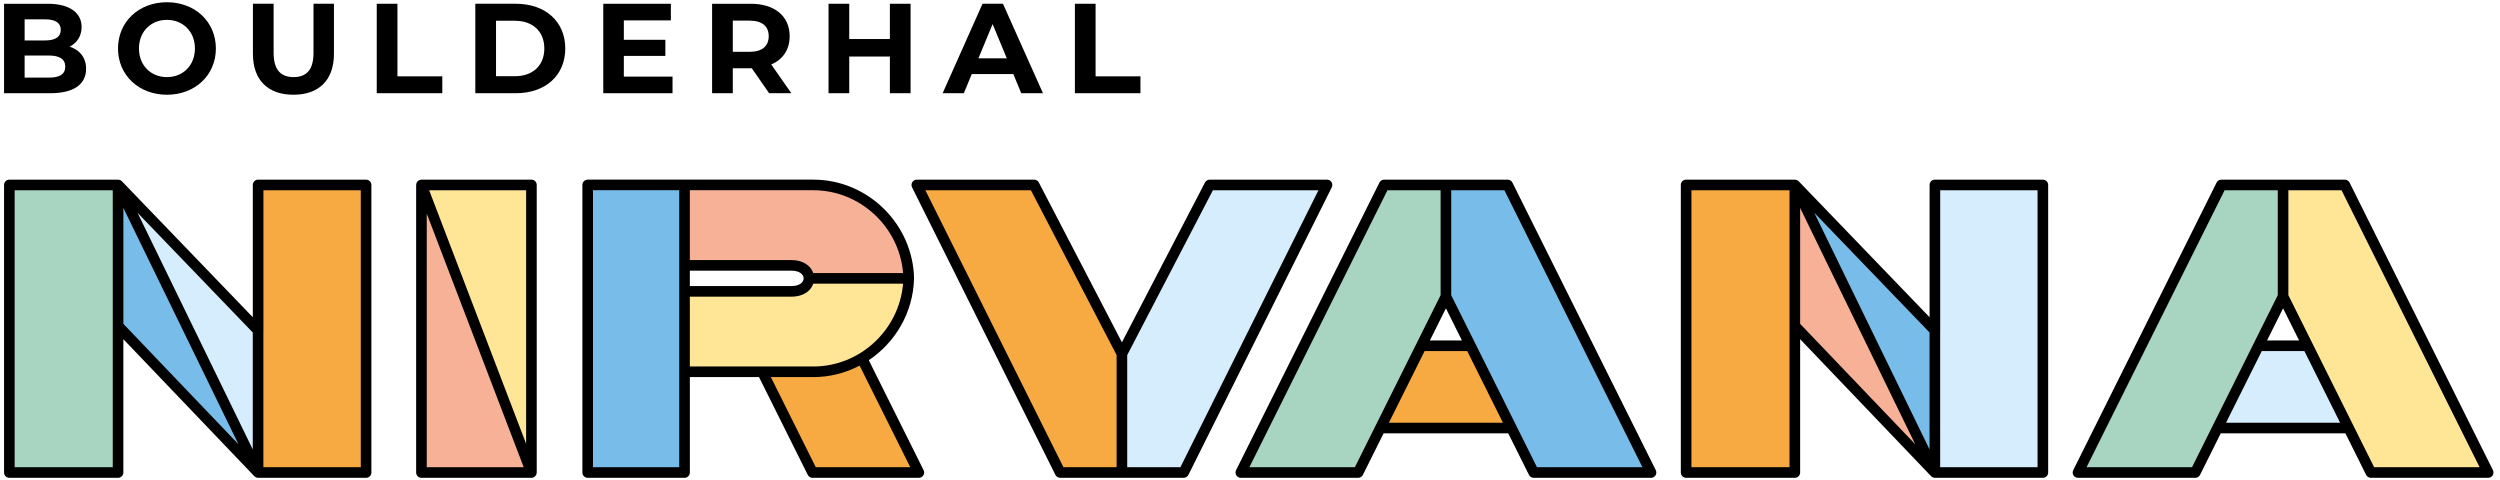<?xml version="1.0" encoding="UTF-8" standalone="no"?>
<!-- Created with Inkscape (http://www.inkscape.org/) -->

<svg
   version="1.1"
   id="svg2"
   width="358.953"
   height="68.976"
   viewBox="0 0 358.953 68.976"
   sodipodi:docname="Nirvana—Woordmerk-RGB.svg"
   inkscape:version="1.3.1 (9b9bdc1480, 2023-11-25, custom)"
   xmlns:inkscape="http://www.inkscape.org/namespaces/inkscape"
   xmlns:sodipodi="http://sodipodi.sourceforge.net/DTD/sodipodi-0.dtd"
   xmlns="http://www.w3.org/2000/svg"
   xmlns:svg="http://www.w3.org/2000/svg">
  <sodipodi:namedview
     id="namedview1"
     pagecolor="#ffffff"
     bordercolor="#111111"
     borderopacity="1"
     inkscape:showpageshadow="0"
     inkscape:pageopacity="0"
     inkscape:pagecheckerboard="1"
     inkscape:deskcolor="#d1d1d1"
     inkscape:zoom="4.9688673"
     inkscape:cx="188.97667"
     inkscape:cy="94.387708"
     inkscape:window-width="2560"
     inkscape:window-height="1376"
     inkscape:window-x="0"
     inkscape:window-y="0"
     inkscape:window-maximized="1"
     inkscape:current-layer="svg2" />
  <defs
     id="defs6">
    <clipPath
       clipPathUnits="userSpaceOnUse"
       id="clipPath16">
      <path
         d="m 0,141.732 h 283.465 v -141.732 h -283.465 z"
         id="path14" />
    </clipPath>
  </defs>
  <g
     id="g8"
     transform="matrix(1.333,0,0,-1.333,-10.394,128.303)">
    <g
       id="g10">
      <g
         id="g12"
         clip-path="url(#clipPath16)">
        <g
           id="g18"
           transform="translate(14.826,89.074)">
          <path
             d="m 0,0 c 0,0.812 -0.619,1.197 -1.775,1.197 h -2.601 v -2.381 h 2.601 c 1.156,0 1.775,0.358 1.775,1.184 m -4.376,5.092 v -2.271 h 2.215 c 1.088,0 1.68,0.386 1.68,1.143 0,0.757 -0.592,1.128 -1.68,1.128 z m 6.62,-5.326 c 0,-1.665 -1.322,-2.629 -3.854,-2.629 h -4.982 v 9.634 h 4.707 c 2.408,0 3.647,-1.004 3.647,-2.504 0,-0.964 -0.495,-1.707 -1.28,-2.12 1.074,-0.344 1.762,-1.17 1.762,-2.381"
             style="fill:#000000;fill-opacity:1;fill-rule:nonzero;stroke:none"
             id="path20" />
        </g>
        <g
           id="g22"
           transform="translate(28.793,91.029)">
          <path
             d="m 0,0 c 0,1.831 -1.293,3.083 -3.014,3.083 -1.72,0 -3.014,-1.252 -3.014,-3.083 0,-1.831 1.294,-3.083 3.014,-3.083 1.721,0 3.014,1.252 3.014,3.083 m -8.286,0 c 0,2.863 2.23,4.982 5.272,4.982 3.028,0 5.271,-2.106 5.271,-4.982 0,-2.877 -2.243,-4.982 -5.271,-4.982 -3.042,0 -5.272,2.119 -5.272,4.982"
             style="fill:#000000;fill-opacity:1;fill-rule:nonzero;stroke:none"
             id="path24" />
        </g>
        <g
           id="g26"
           transform="translate(35.041,90.451)">
          <path
             d="m 0,0 v 5.395 h 2.23 v -5.312 c 0,-1.831 0.798,-2.588 2.147,-2.588 1.363,0 2.147,0.757 2.147,2.588 v 5.312 h 2.202 v -5.395 c 0,-2.835 -1.624,-4.404 -4.363,-4.404 -2.738,0 -4.363,1.569 -4.363,4.404"
             style="fill:#000000;fill-opacity:1;fill-rule:nonzero;stroke:none"
             id="path28" />
        </g>
        <g
           id="g30"
           transform="translate(48.378,95.846)">
          <path
             d="m 0,0 h 2.229 v -7.817 h 4.832 v -1.817 h -7.061 z"
             style="fill:#000000;fill-opacity:1;fill-rule:nonzero;stroke:none"
             id="path32" />
        </g>
        <g
           id="g34"
           transform="translate(63.262,88.042)">
          <path
             d="m 0,0 c 1.913,0 3.166,1.142 3.166,2.987 0,1.844 -1.253,2.986 -3.166,2.986 h -2.037 v -5.973 z m -4.267,7.804 h 4.377 c 3.152,0 5.313,-1.9 5.313,-4.817 0,-2.918 -2.161,-4.818 -5.313,-4.818 h -4.377 z"
             style="fill:#000000;fill-opacity:1;fill-rule:nonzero;stroke:none"
             id="path36" />
        </g>
        <g
           id="g38"
           transform="translate(80.237,88)">
          <path
             d="m 0,0 v -1.789 h -7.459 v 9.634 h 7.28 v -1.789 h -5.065 v -2.092 h 4.473 v -1.734 h -4.473 v -2.23 z"
             style="fill:#000000;fill-opacity:1;fill-rule:nonzero;stroke:none"
             id="path40" />
        </g>
        <g
           id="g42"
           transform="translate(88.546,94.029)">
          <path
             d="m 0,0 h -1.817 v -3.358 h 1.817 c 1.362,0 2.051,0.633 2.051,1.679 0,1.06 -0.689,1.679 -2.051,1.679 m 2.092,-7.817 -1.858,2.684 h -0.11 -1.941 v -2.684 h -2.229 v 9.634 h 4.17 c 2.573,0 4.184,-1.335 4.184,-3.496 0,-1.445 -0.73,-2.505 -1.982,-3.042 l 2.161,-3.096 z"
             style="fill:#000000;fill-opacity:1;fill-rule:nonzero;stroke:none"
             id="path44" />
        </g>
        <g
           id="g46"
           transform="translate(105.878,95.846)">
          <path
             d="m 0,0 v -9.634 h -2.229 v 3.95 h -4.377 v -3.95 h -2.23 v 9.634 h 2.23 v -3.798 h 4.377 v 3.798 z"
             style="fill:#000000;fill-opacity:1;fill-rule:nonzero;stroke:none"
             id="path48" />
        </g>
        <g
           id="g50"
           transform="translate(116.242,89.969)">
          <path
             d="m 0,0 -1.527,3.688 -1.528,-3.688 z m 0.702,-1.693 h -4.473 l -0.854,-2.064 h -2.284 l 4.294,9.634 h 2.202 l 4.309,-9.634 h -2.34 z"
             style="fill:#000000;fill-opacity:1;fill-rule:nonzero;stroke:none"
             id="path52" />
        </g>
        <g
           id="g54"
           transform="translate(123.577,95.846)">
          <path
             d="m 0,0 h 2.229 v -7.817 h 4.832 v -1.817 h -7.061 z"
             style="fill:#000000;fill-opacity:1;fill-rule:nonzero;stroke:none"
             id="path56" />
        </g>
        <g
           id="g58"
           transform="translate(8.805,76.331)">
          <path
             d="m 0,0 v -30.976 h 11.71 v 15.786 15.19 z"
             style="fill:#a7d5c1;fill-opacity:1;fill-rule:nonzero;stroke:none"
             id="path60" />
        </g>
        <g
           id="g62"
           transform="translate(20.515,61.141)">
          <path
             d="m 0,0 15.082,-15.78 -15.082,30.97 z"
             style="fill:#78bde9;fill-opacity:1;fill-rule:nonzero;stroke:none"
             id="path64" />
        </g>
        <g
           id="g66"
           transform="translate(35.6,76.331)">
          <path
             d="m 0,0 v -15.667 -15.306 -0.004 h 0.003 11.628 v 30.977 z"
             style="fill:#f7aa42;fill-opacity:1;fill-rule:nonzero;stroke:none"
             id="path68" />
        </g>
        <g
           id="g70"
           transform="translate(35.6,60.664)">
          <path
             d="m 0,0 -15.085,15.667 15.082,-30.97 0.003,-0.003 z"
             style="fill:#d5edfc;fill-opacity:1;fill-rule:nonzero;stroke:none"
             id="path72" />
        </g>
        <g
           id="g74"
           transform="translate(53.193,76.331)">
          <path
             d="m 0,0 11.846,-30.977 v 30.977 z"
             style="fill:#ffe697;fill-opacity:1;fill-rule:nonzero;stroke:none"
             id="path76" />
        </g>
        <g
           id="g78"
           transform="translate(53.193,45.355)">
          <path
             d="m 0,0 h 11.846 l -11.846,30.977 z"
             style="fill:#f6b197;fill-opacity:1;fill-rule:nonzero;stroke:none"
             id="path80" />
        </g>
        <g
           id="g82"
           transform="translate(160.891,59.005)">
          <path
             d="m 0,0 -4.415,-8.857 h 14.13 l -4.415,8.857 z"
             style="fill:#f7aa42;fill-opacity:1;fill-rule:nonzero;stroke:none"
             id="path84" />
        </g>
        <g
           id="g86"
           transform="translate(163.541,76.331)">
          <path
             d="m 0,0 h -6.65 l -15.442,-30.977 12.637,0.001 9.455,18.967 z"
             style="fill:#a7d5c1;fill-opacity:1;fill-rule:nonzero;stroke:none"
             id="path88" />
        </g>
        <g
           id="g90"
           transform="translate(170.192,76.331)">
          <path
             d="m 0,0 h -6.651 v -12.009 l 2.65,-5.317 6.805,-13.65 12.638,-0.001 z"
             style="fill:#78bde9;fill-opacity:1;fill-rule:nonzero;stroke:none"
             id="path92" />
        </g>
        <g
           id="g94"
           transform="translate(201.113,61.141)">
          <path
             d="m 0,0 15.085,-15.783 -15.085,30.973 z"
             style="fill:#f6b197;fill-opacity:1;fill-rule:nonzero;stroke:none"
             id="path96" />
        </g>
        <g
           id="g98"
           transform="translate(189.403,76.331)">
          <path
             d="m 0,0 v -30.976 h 11.709 v 15.786 15.19 z"
             style="fill:#f7aa42;fill-opacity:1;fill-rule:nonzero;stroke:none"
             id="path100" />
        </g>
        <g
           id="g102"
           transform="translate(201.113,76.331)">
          <path
             d="m 0,0 15.085,-30.973 v 15.306 z"
             style="fill:#78bde9;fill-opacity:1;fill-rule:nonzero;stroke:none"
             id="path104" />
        </g>
        <g
           id="g106"
           transform="translate(216.198,76.331)">
          <path
             d="m 0,0 v -15.667 -15.306 -0.003 -0.001 h 0.003 11.627 v 30.977 z"
             style="fill:#d5edfc;fill-opacity:1;fill-rule:nonzero;stroke:none"
             id="path108" />
        </g>
        <g
           id="g110"
           transform="translate(260.365,76.331)">
          <path
             d="m 0,0 h -6.65 v -12.009 l 2.649,-5.317 4.416,-8.857 2.389,-4.793 12.638,-0.001 z"
             style="fill:#ffe697;fill-opacity:1;fill-rule:nonzero;stroke:none"
             id="path112" />
        </g>
        <g
           id="g114"
           transform="translate(251.064,59.005)">
          <path
             d="m 0,0 -4.415,-8.857 h 14.131 l -4.416,8.857 z"
             style="fill:#d5edfc;fill-opacity:1;fill-rule:nonzero;stroke:none"
             id="path116" />
        </g>
        <g
           id="g118"
           transform="translate(251.064,59.005)">
          <path
             d="m 0,0 2.65,5.317 v 12.009 h -5.986 -0.664 l -15.442,-30.977 12.638,10e-4 2.389,4.793 v 0 z"
             style="fill:#a7d5c1;fill-opacity:1;fill-rule:nonzero;stroke:none"
             id="path120" />
        </g>
        <g
           id="g122"
           transform="translate(119.186,76.331)">
          <path
             d="m 0,0 h -12.637 l 15.441,-30.977 h 0.002 6.649 v 12.79 z"
             style="fill:#f7aa42;fill-opacity:1;fill-rule:nonzero;stroke:none"
             id="path124" />
        </g>
        <g
           id="g126"
           transform="translate(138.097,76.331)">
          <path
             d="m 0,0 -9.455,-18.187 v -12.79 h 6.649 0.002 l 15.441,30.977 z"
             style="fill:#d5edfc;fill-opacity:1;fill-rule:nonzero;stroke:none"
             id="path128" />
        </g>
        <g
           id="g130"
           transform="translate(100.641,57.648)">
          <path
             d="m 0,0 -10.735,-1.444 5.409,-10.85 h 11.455 z"
             style="fill:#f7aa42;fill-opacity:1;fill-rule:nonzero;stroke:none"
             id="path132" />
        </g>
        <g
           id="g134"
           transform="translate(95.405,76.331)">
          <path
             d="m 0,0 h -13.874 v -8.664 h 11.519 c 1.197,0 1.838,-0.679 1.92,-1.399 h 10.712 c -0.122,5.554 -4.694,10.063 -10.277,10.063"
             style="fill:#f6b197;fill-opacity:1;fill-rule:nonzero;stroke:none"
             id="path136" />
        </g>
        <g
           id="g138"
           transform="translate(81.531,67.667)">
          <path
             d="m 0,0 v 8.664 h -10.432 v -30.976 h 10.432 v 10.4 8.826 z"
             style="fill:#78bde9;fill-opacity:1;fill-rule:nonzero;stroke:none"
             id="path140" />
        </g>
        <g
           id="g142"
           transform="translate(95.405,56.204)">
          <path
             d="m 0,0 h -13.874 v 8.664 h 11.519 c 1.197,0 1.838,0.679 1.92,1.399 h 10.712 c -0.122,-5.554 -4.694,-10.063 -10.277,-10.063"
             style="fill:#ffe697;fill-opacity:1;fill-rule:nonzero;stroke:none"
             id="path144" />
        </g>
        <g
           id="g146"
           transform="translate(46.659,45.926)">
          <path
             d="m 0,0 -10.492,0.003 v 14.713 c 0,0.008 0.004,0.015 0.004,0.022 v 15.096 h 10.488 z m -26.716,0 h -10.567 v 29.834 h 10.567 v -14.619 z m 1.142,27.929 12.395,-25.453 -12.395,12.968 z m 13.94,-26.017 -12.414,25.493 12.414,-12.893 z m 12.205,29.064 h -11.631 c -0.315,0 -0.571,-0.255 -0.571,-0.571 v -14.25 l -14.102,14.646 c -0.002,0.002 -0.005,0.003 -0.006,0.004 -0.05,0.051 -0.108,0.09 -0.172,0.119 -0.019,0.008 -0.04,0.01 -0.059,0.017 -0.048,0.015 -0.095,0.027 -0.145,0.029 -0.01,0.001 -0.019,0.006 -0.03,0.006 h -11.709 c -0.316,0 -0.571,-0.255 -0.571,-0.571 v -30.976 c 0,-0.315 0.255,-0.571 0.571,-0.571 h 11.709 c 0.316,0 0.571,0.256 0.571,0.571 v 14.362 l 14.087,-14.738 c 0.053,-0.061 0.119,-0.104 0.19,-0.137 0.009,-0.004 0.018,-0.008 0.027,-0.012 0.066,-0.026 0.136,-0.045 0.209,-0.045 0.006,0 0.011,0.002 0.017,0.002 l 11.615,-0.003 v 0 c 0.151,0 0.297,0.06 0.404,0.167 0.107,0.107 0.167,0.252 0.167,0.404 v 30.976 c 0,0.316 -0.256,0.571 -0.571,0.571"
             style="fill:#000000;fill-opacity:1;fill-rule:nonzero;stroke:none"
             id="path148" />
        </g>
        <g
           id="g150"
           transform="translate(53.764,73.239)">
          <path
             d="m 0,0 10.445,-27.314 h -10.445 z m 10.704,-24.792 -10.445,27.313 h 10.445 z m 0.571,28.455 h -11.846 c -0.035,0 -0.066,-0.014 -0.099,-0.02 -0.035,-0.006 -0.071,-0.004 -0.105,-0.017 -0.003,-0.002 -0.005,-0.005 -0.008,-0.006 -0.043,-0.017 -0.078,-0.046 -0.115,-0.072 -0.024,-0.017 -0.052,-0.029 -0.072,-0.049 -0.026,-0.025 -0.041,-0.057 -0.061,-0.086 -0.021,-0.031 -0.048,-0.059 -0.063,-0.093 -0.011,-0.026 -0.011,-0.055 -0.019,-0.081 -0.012,-0.046 -0.026,-0.09 -0.027,-0.138 0,-0.003 -0.002,-0.006 -0.002,-0.009 v -30.977 c 0,-0.315 0.256,-0.571 0.571,-0.571 h 11.844 c 10e-4,0 10e-4,0 0.002,0 0.068,0 0.137,0.012 0.204,0.038 0.003,10e-4 0.005,0.004 0.008,0.005 0.043,0.018 0.078,0.046 0.115,0.073 0.024,0.017 0.052,0.029 0.072,0.049 0.026,0.024 0.041,0.057 0.061,0.086 0.021,0.031 0.048,0.059 0.063,0.093 0.011,0.025 0.011,0.054 0.019,0.081 0.012,0.045 0.026,0.09 0.027,0.137 0,0.003 0.002,0.006 0.002,0.009 v 30.977 c 0,0.315 -0.256,0.571 -0.571,0.571"
             style="fill:#000000;fill-opacity:1;fill-rule:nonzero;stroke:none"
             id="path152" />
        </g>
        <g
           id="g154"
           transform="translate(107.472,75.76)">
          <path
             d="m 0,0 h 11.368 l 9.231,-17.755 v -12.08 h -5.727 z m 30.972,0 h 11.368 l -14.872,-29.835 h -5.727 v 12.08 z m -2.87,-30.9 c 0.018,0.01 0.033,0.021 0.049,0.033 0.098,0.068 0.174,0.159 0.215,0.274 l 15.408,30.909 c 0.088,0.177 0.078,0.387 -0.026,0.556 -0.104,0.168 -0.287,0.27 -0.485,0.27 h -12.638 c -0.213,0 -0.408,-0.118 -0.507,-0.307 l -8.948,-17.213 -8.949,17.213 c -0.098,0.189 -0.293,0.307 -0.506,0.307 h -12.638 c -0.197,0 -0.381,-0.102 -0.485,-0.27 -0.104,-0.169 -0.114,-0.379 -0.026,-0.556 l 15.442,-30.976 c 0.096,-0.194 0.296,-0.317 0.513,-0.317 h 13.3 c 0.003,0 0.005,0.001 0.007,0.001 0.002,0 0.003,-0.001 0.005,-0.001 0.009,0 0.017,0.005 0.026,0.006 0.052,0.003 0.102,0.013 0.15,0.03 0.033,0.011 0.063,0.025 0.093,0.041"
             style="fill:#000000;fill-opacity:1;fill-rule:nonzero;stroke:none"
             id="path156" />
        </g>
        <g
           id="g158"
           transform="translate(95.668,45.926)">
          <path
             d="m 0,0 -4.839,9.708 h 4.576 c 1.791,0 3.487,0.45 4.985,1.237 l 5.457,-10.945 z m -13.566,18.372 h 10.948 c 0.717,0 1.332,0.197 1.778,0.57 0.27,0.226 0.458,0.516 0.567,0.829 h 9.674 c -0.413,-4.969 -4.624,-8.921 -9.664,-8.921 h -13.303 z m -1.142,-18.372 h -9.29 v 29.835 h 9.29 z m 1.142,21.17 h 10.948 c 0.891,0 1.3,-0.421 1.309,-0.816 0,-0.004 -0.002,-0.008 -0.002,-0.012 0,-0.004 0.002,-0.008 0.002,-0.012 -0.003,-0.19 -0.096,-0.372 -0.264,-0.512 -0.165,-0.139 -0.481,-0.304 -1.045,-0.304 h -10.948 z m 22.968,-0.257 h -9.675 c -0.265,0.759 -1.053,1.399 -2.345,1.399 h -10.948 v 7.523 h 13.303 c 5.048,0 9.263,-3.965 9.665,-8.922 m -3.693,-9.386 c 2.859,1.909 4.787,5.14 4.874,8.806 0,0.004 0.002,0.006 0.002,0.009 0,0.002 -0.001,0.003 -0.001,0.005 0,0.002 0.001,0.005 0.001,0.008 -0.129,5.857 -4.995,10.622 -10.848,10.622 h -13.874 -10.432 c -0.315,0 -0.571,-0.256 -0.571,-0.571 v -30.977 c 0,-0.315 0.256,-0.571 0.571,-0.571 h 10.432 c 0.316,0 0.571,0.256 0.571,0.571 v 10.279 h 7.45 l 5.252,-10.534 c 0.096,-0.194 0.294,-0.316 0.511,-0.316 h 11.455 c 0.198,0 0.381,0.102 0.486,0.27 0.104,0.169 0.113,0.379 0.025,0.556 z"
             style="fill:#000000;fill-opacity:1;fill-rule:nonzero;stroke:none"
             id="path160" />
        </g>
        <g
           id="g162"
           transform="translate(173.35,45.926)">
          <path
             d="m 0,0 -9.238,18.53 v 11.304 h 5.727 l 14.872,-29.835 z m -15.951,4.794 3.845,7.714 h 4.594 l 3.846,-7.714 z m -3.666,-4.794 -11.361,-0.001 14.872,29.835 h 5.726 v -11.304 z m 9.808,17.116 1.728,-3.466 h -3.456 z m 7.162,13.544 c -0.096,0.194 -0.294,0.316 -0.51,0.316 h -13.302 c -0.217,0 -0.415,-0.122 -0.511,-0.316 l -15.442,-30.977 c -0.088,-0.177 -0.079,-0.387 0.026,-0.555 0.104,-0.168 0.287,-0.271 0.485,-0.271 l 12.638,0.001 c 0.216,0 0.414,0.122 0.51,0.316 l 2.232,4.477 h 13.425 l 2.232,-4.477 c 0.096,-0.194 0.294,-0.316 0.51,-0.316 l 12.638,-0.001 c 0.198,0 0.381,0.103 0.486,0.271 0.103,0.168 0.113,0.378 0.025,0.555 z"
             style="fill:#000000;fill-opacity:1;fill-rule:nonzero;stroke:none"
             id="path164" />
        </g>
        <g
           id="g166"
           transform="translate(227.269,45.926)">
          <path
             d="m 0,0 -10.492,0.003 v 14.713 c 0.001,0.008 0.004,0.015 0.004,0.022 v 15.096 h 10.488 z m -26.716,0 h -10.567 v 29.834 h 10.567 v -14.619 z m 1.142,27.929 12.395,-25.453 -12.395,12.968 z m 13.94,-26.017 -12.414,25.492 12.414,-12.893 z m 12.205,29.064 h -11.63 c -0.316,0 -0.571,-0.255 -0.571,-0.571 v -14.25 l -14.103,14.647 c -0.002,0.001 -0.004,0.002 -0.006,0.004 -0.05,0.05 -0.109,0.09 -0.173,0.118 -0.017,0.008 -0.036,0.01 -0.054,0.016 -0.048,0.016 -0.098,0.028 -0.15,0.031 -0.01,0 -0.019,0.005 -0.029,0.005 h -11.709 c -0.316,0 -0.571,-0.255 -0.571,-0.571 v -30.976 c 0,-0.315 0.255,-0.571 0.571,-0.571 h 11.709 c 0.316,0 0.571,0.256 0.571,0.571 v 14.362 l 14.087,-14.737 c 0.053,-0.061 0.119,-0.105 0.191,-0.138 0.009,-0.004 0.017,-0.008 0.026,-0.012 0.067,-0.026 0.137,-0.045 0.21,-0.045 0.005,0 0.011,0.002 0.016,0.002 l 11.615,-0.003 c 0.152,0 0.297,0.06 0.404,0.167 0.107,0.107 0.167,0.252 0.167,0.404 v 30.976 c 0,0.316 -0.255,0.571 -0.571,0.571"
             style="fill:#000000;fill-opacity:1;fill-rule:nonzero;stroke:none"
             id="path168" />
        </g>
        <g
           id="g170"
           transform="translate(263.523,45.926)">
          <path
             d="m 0,0 -9.238,18.53 v 11.304 h 5.726 l 14.873,-29.835 z m -15.952,4.794 3.846,7.714 h 4.594 l 3.846,-7.714 z m -3.665,-4.794 -11.361,-0.001 14.872,29.835 h 5.726 v -11.304 z m 9.808,17.116 1.728,-3.466 h -3.456 z m 22.604,-17.433 -15.442,30.977 c -0.097,0.194 -0.295,0.316 -0.511,0.316 h -13.301 c -0.217,0 -0.415,-0.122 -0.511,-0.316 l -15.442,-30.977 c -0.089,-0.177 -0.079,-0.387 0.025,-0.555 0.104,-0.168 0.288,-0.271 0.486,-0.271 l 12.637,0.001 c 0.216,0 0.414,0.122 0.511,0.316 l 2.232,4.477 h 13.425 l 2.232,-4.477 c 0.096,-0.194 0.294,-0.316 0.51,-0.316 l 12.638,-0.001 c 0.198,0 0.381,0.103 0.486,0.271 0.103,0.168 0.113,0.378 0.025,0.555"
             style="fill:#000000;fill-opacity:1;fill-rule:nonzero;stroke:none"
             id="path172" />
        </g>
      </g>
    </g>
  </g>
</svg>
